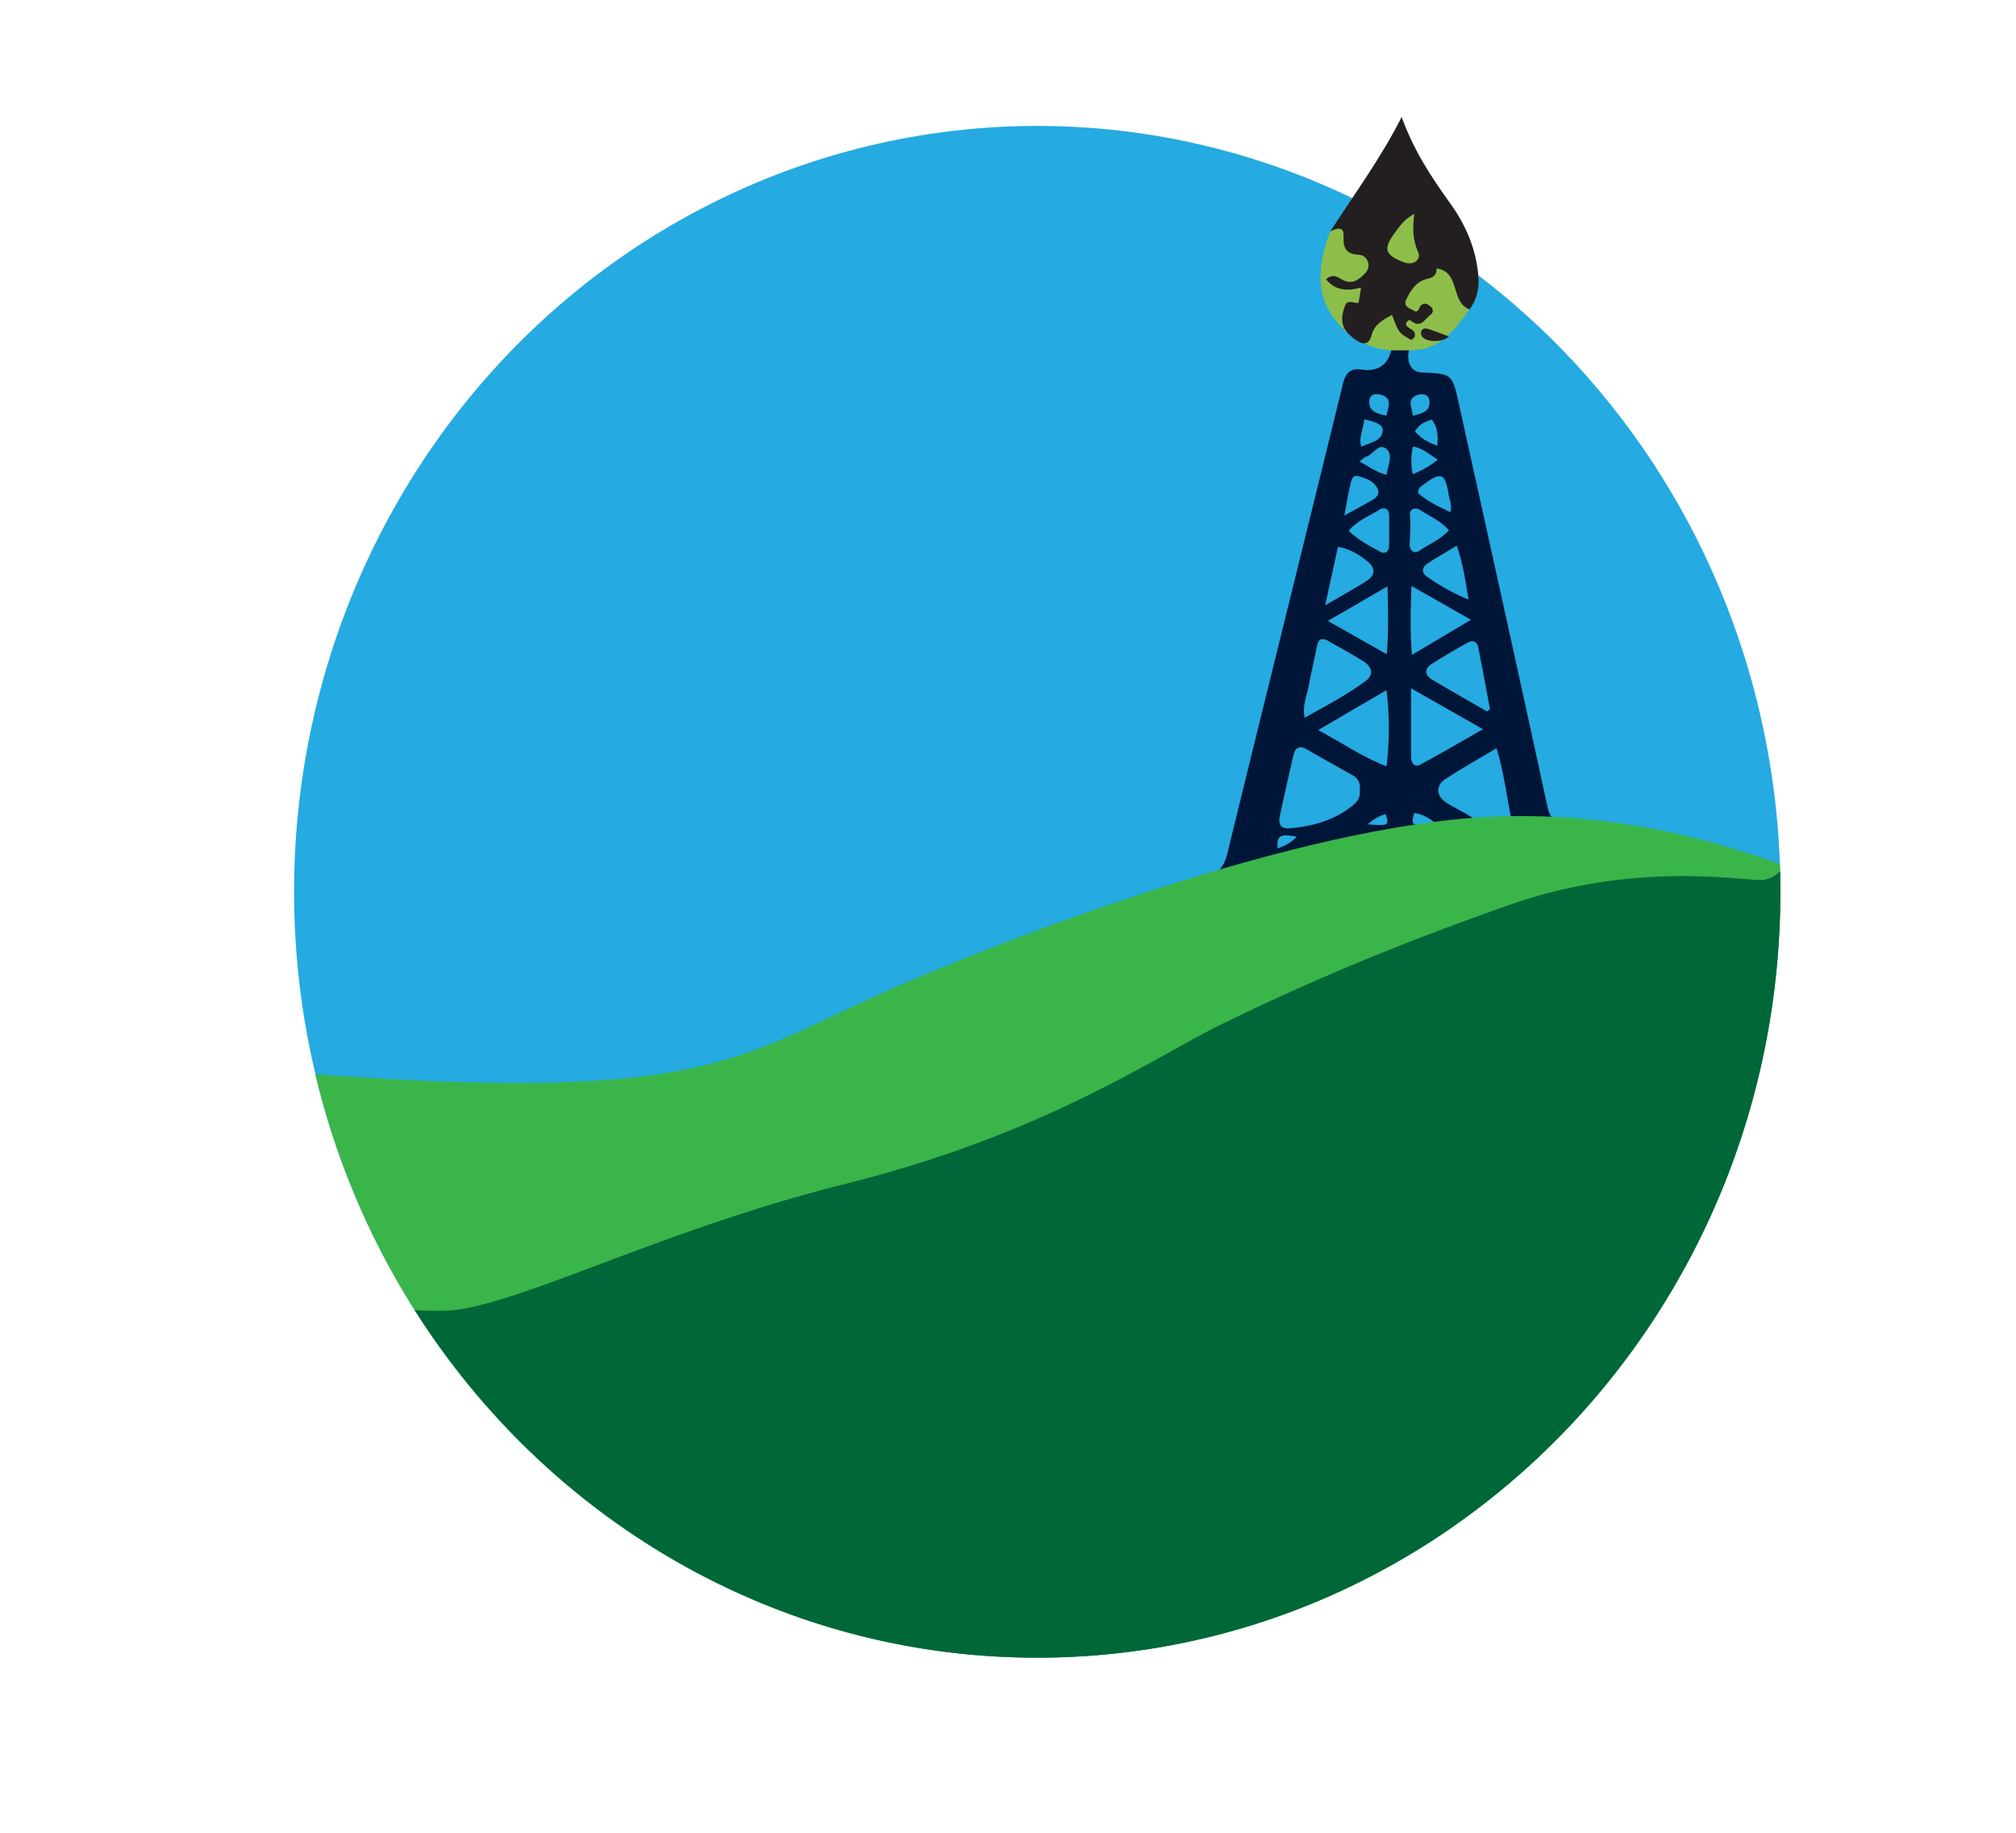 <svg xmlns="http://www.w3.org/2000/svg" xml:space="preserve" id="Слой_1" width="110" height="100" x="0" y="0" style="enable-background:new 0 0 110 100" version="1.1" viewBox="0 0 110 100"><style type="text/css">.st0{fill:#fff}.st177{fill:#25aae1}.st178{fill:#001638}.st179{fill:#8ebe4a}.st180{fill:#231f20}.st181{fill:#39b54a}.st182{fill:#006738}.st183{fill:none}</style><g id="_x31_2124"><path d="M0 0h110v100H0z" class="st0"/><g><ellipse cx="56.594" cy="48.658" class="st177" rx="40.549" ry="41.787"/><path d="M87.74 45.012a33.93 33.93 0 0 0-2.12-.074c-.698-.002-1.026-.191-1.186-.93-1.589-7.336-3.218-14.663-4.837-21.992-.358-1.62-.36-1.619-2.042-1.695-.604-.027-.846-.655-.65-1.294-.33.032-.905-.371-.991.057-.184.92-.886 1.197-1.59 1.082-.644-.105-.903.181-1.055.803-2.09 8.534-4.214 17.059-6.299 25.594-.194.795-.574 1.183-1.367 1.41-2.807.801-5.559 1.755-8.277 2.803l26.941-3.243c-.001.001 2.038-1.404 3.473-2.521zM74.717 21.841c.05-.404.461-.374.714-.275.569.222.288.663.221 1.114-.563-.113-1.005-.266-.935-.839zm-.286 1.038c.519.117 1.056.248 1.014.638-.06.556-.704.635-1.167.853-.164-.53.131-.94.153-1.491zm-.757 3.588c.052-.225.109-.567.427-.488.419.104.864.264 1.068.697.123.261-.053.473-.283.604-.463.264-.933.517-1.535.848.126-.664.208-1.167.323-1.661zm-.673 3.372c.682.116 1.17.429 1.621.798.454.372.418.766-.067 1.07-.681.428-1.386.818-2.248 1.322l.694-3.19zm2.705 2.154c.03 1.289.069 2.386-.04 3.703l-3.215-1.818c1.099-.635 2.094-1.212 3.255-1.885zm-4.283 5.362c.123-.701.301-1.392.434-2.092.078-.411.276-.486.62-.288.639.367 1.292.712 1.915 1.105.458.289.593.728.115 1.081-1.023.756-2.15 1.349-3.321 1.999-.136-.7.139-1.243.237-1.805zm-1.595 7.194c.231-1.107.488-2.208.737-3.311.096-.424.309-.596.737-.351.833.477 1.672.945 2.51 1.415.321.18.421.463.383.809.032.342-.072.584-.362.82-1.017.828-2.197 1.154-3.468 1.262-.496.044-.621-.244-.537-.644zm-.114 1.737c-.066-.69.134-.821 1.048-.628-.343.33-.672.512-1.048.628zm3.668-.273c.57-.422 1.212-.556 1.912-.352l-1.912.352zm1.241-1.037c.355-.297.646-.46.974-.561.22.628.177.655-.974.561zm1.033-3.162c-1.326-.515-2.416-1.279-3.733-1.98l3.728-2.178c.174 1.433.169 2.731.005 4.158zm.138-12.047c-.007.312-.199.494-.481.34-.591-.323-1.198-.639-1.728-1.144.494-.568 1.128-.807 1.678-1.152.264-.166.536-.066.535.335-.001.54.008 1.081-.004 1.621zm-.141-3.859c-.541-.131-.937-.438-1.473-.729.197-.147.264-.231.349-.255.397-.115.7-.79 1.116-.433.39.334.083.905.008 1.417zm5.004 9.408c.223 1.126.43 2.256.643 3.384l-.168.116c-.996-.576-1.997-1.142-2.984-1.732-.424-.254-.436-.597-.02-.865a35.658 35.658 0 0 1 1.969-1.162c.263-.146.499-.053.56.259zm-.526-2.6a11.531 11.531 0 0 1-2.279-1.258c-.324-.228-.261-.516.049-.718.492-.32 1.001-.614 1.582-.968.333.943.467 1.841.648 2.944zm-1.093-5.758c.049.303.208.602.095.987-.642-.313-1.272-.594-1.76-1.052.008-.266.167-.353.3-.453.943-.716 1.18-.634 1.365.518zm-1.96-1.086c-.09-.527-.105-.993.021-1.509.546.092.887.443 1.362.712a5.136 5.136 0 0 1-1.383.797zm1.344-1.553c-.527-.201-.923-.41-1.216-.788.216-.363.527-.525.919-.635.313.409.353.864.297 1.423zm-1.134-2.747c.24-.103.662-.114.706.295.063.591-.41.683-.9.82-.04-.437-.359-.879.194-1.115zm-.355 6.555c-.038-.381.29-.471.553-.301.525.34 1.118.596 1.576 1.098-.452.52-1.065.745-1.579 1.102-.314.218-.583.046-.569-.36.018-.513.071-1.02.019-1.539zm.081 3.842 3.248 1.848-3.223 1.919c-.108-1.349-.07-2.474-.025-3.767zm-.023 5.584 3.928 2.235c-1.26.715-2.341 1.353-3.449 1.942-.283.15-.469-.111-.473-.388-.014-1.194-.006-2.389-.006-3.789zm.175 6.803c.434.065.799.264 1.245.621-1.405.111-1.448.088-1.245-.621zm4.98.554c-.576.012-1.156.183-1.704-.218-.474-.347-1.03-.579-1.525-.899-.542-.35-.594-.923-.079-1.265.876-.58 1.797-1.092 2.82-1.706.398 1.329.542 2.548.782 3.745.042.203-.096.339-.294.343z" class="st178"/><path d="M72.584 12.629s-.779 1.772-.447 3.344c.297 1.38 1.799 3.144 3.965 3.144 1.642 0 2.572.149 4.326-2.633 0 0-1.199-3.332-1.199-3.467 0-.136-1.572-2.145-1.922-2.285-.349-.14-2.69.28-2.882.507-.192.227-1.841 1.39-1.841 1.39z" class="st179"/><path d="m74.128 16.526.136-.834c-.729.194-1.382.191-1.91-.454.37-.326.631-.124.869.013.567.325.96-.016 1.289-.372.338-.366.108-.959-.384-.981-.665-.03-.843-.359-.818-.951.013-.319-.022-.681-.726-.319 1.39-2.151 2.787-4.046 3.894-6.246.645 1.797 1.609 3.27 2.646 4.706.849 1.175 1.413 2.482 1.537 3.938.054.634-.039 1.269-.476 1.855-1.062-.393-.485-2.045-1.795-2.234-.002.323-.134.491-.525.571-.582.12-.921.66-1.149 1.158-.174.379.291.474.525.624.22-.034.182-.241.287-.336.195-.175.362-.072.524.053.184.141.15.348.015.446-.309.224-.53.778-1.067.346-.13-.105-.218.023-.28.137.009.046.002.105.028.135.165.187.537.226.44.593-.019.073-.177.186-.203.17-.224-.136-.484-.26-.631-.462-.18-.248-.261-.568-.402-.898-.518.275-.961.52-1.118 1.118-.115.438-.384.568-.823.266-.768-.529-.946-.985-.63-1.87.143-.394.456-.138.747-.172zm3.046-4.861c-.572.302-.788.67-1.038.998-.693.911-.588 1.253.489 1.655.473.177.947-.137.752-.569-.291-.649-.319-1.287-.203-2.084z" class="st180"/><path d="M79.057 18.357c-.35.354-1.274.31-1.47-.003a.357.357 0 0 1-.04-.266c.057-.174.228-.186.365-.143.375.119.741.264 1.145.412zM35.472 69.762v-4.274c1.933.055 3.876-.216 5.786.237 1.077.255 1.569 1.1 1.472 2.249-.082.965-.793 1.732-1.858 1.771-1.771.064-3.546.017-5.4.017zM35.478 63.35v-3.76c1.707 0 3.379-.063 5.042.023 1.052.054 1.616.78 1.621 1.76.005 1.023-.614 1.751-1.715 1.865-1.615.166-3.241.149-4.948.112zM64.197 66.787c.305 1.9-.009 2.839-1.149 3.444-.673.357-1.386.485-2.132.252-.685-.214-1.212-.869-1.196-1.521.018-.736.456-1.195 1.125-1.377 1.106-.299 2.231-.535 3.352-.798z" class="st180"/><path d="M56.594 90.446c22.395 0 40.549-18.709 40.549-41.787 0-.506-.012-1.009-.029-1.511-3.843-1.404-10.201-3.178-17.552-2.456-11.572 1.136-27.732 7.808-31.679 9.6-7.597 3.449-9.828 5.88-30.678 4.315 4.331 18.275 20.322 31.839 39.389 31.839z" class="st181"/><path d="M56.594 90.446c22.395 0 40.549-18.709 40.549-41.787 0-.376-.005-.751-.015-1.124-.234.226-.556.44-.956.478-.894.084-6.811-1.085-13.724 1.332-6.914 2.417-11.699 4.538-16.04 6.659-3.946 2.022-9.908 6.054-20.616 8.675-9.722 2.473-17.269 6.42-21.117 6.814a15.14 15.14 0 0 1-2.052-.013c7.239 11.418 19.749 18.966 33.971 18.966z" class="st182"/><path d="m73.382 46.013 1.912-.352c-.7-.204-1.343-.07-1.912.352zM74.507 37.161c.478-.353.343-.792-.115-1.081-.623-.393-1.276-.738-1.915-1.105-.344-.198-.542-.123-.62.288-.133.699-.312 1.391-.434 2.092-.098.562-.373 1.105-.236 1.805 1.171-.65 2.297-1.243 3.32-1.999zM70.365 45.195c1.27-.108 2.451-.434 3.468-1.262.29-.236.394-.478.362-.82.038-.346-.062-.629-.383-.809-.837-.47-1.676-.938-2.51-1.415-.427-.245-.641-.074-.737.351-.249 1.103-.506 2.204-.737 3.311-.084.398.041.686.537.644zM69.714 46.286a2.534 2.534 0 0 0 1.048-.628c-.914-.193-1.114-.061-1.048.628zM71.922 39.834c1.317.701 2.407 1.466 3.733 1.98a17.114 17.114 0 0 0-.005-4.158l-3.728 2.178zM74.623 44.976c1.152.094 1.194.067.974-.561-.329.101-.62.264-.974.561zM74.53 24.923c-.085.025-.152.108-.349.255.535.291.932.598 1.473.729.074-.512.382-1.083-.008-1.418-.416-.355-.719.319-1.116.434zM75.651 22.679c.068-.451.348-.892-.221-1.114-.252-.098-.664-.129-.714.275-.069.574.373.727.935.839zM75.444 23.517c.042-.39-.495-.521-1.014-.638-.022.55-.317.961-.153 1.491.464-.218 1.107-.297 1.167-.853zM75.667 35.697c.109-1.317.07-2.414.04-3.703l-3.254 1.886 3.214 1.817zM74.622 30.637c-.451-.369-.939-.682-1.621-.798l-.694 3.19c.861-.504 1.566-.894 2.248-1.322.485-.304.522-.698.067-1.07zM75.169 26.676c-.205-.433-.649-.594-1.068-.697-.318-.079-.375.263-.427.488-.115.495-.196.997-.323 1.661.602-.331 1.072-.583 1.535-.848.23-.131.407-.343.283-.604zM75.263 27.811c-.55.345-1.184.584-1.678 1.152.53.506 1.137.821 1.728 1.144.282.154.474-.029.481-.34.012-.54.003-1.08.004-1.62.001-.402-.271-.502-.535-.336zM77.469 41.731c1.108-.589 2.189-1.227 3.449-1.942l-3.928-2.235c0 1.4-.008 2.595.006 3.789.004.276.191.538.473.388zM80.263 33.817l-3.248-1.848c-.045 1.293-.083 2.417.026 3.767l3.222-1.919zM77.484 30.026c.514-.357 1.127-.582 1.579-1.102-.458-.503-1.051-.758-1.576-1.098-.263-.17-.591-.08-.553.301.051.519-.002 1.026-.019 1.539-.014.406.254.579.569.36zM78.411 44.977c-.446-.357-.811-.556-1.245-.621-.203.709-.16.732 1.245.621zM78.128 36.219c-.415.267-.404.611.02.865.987.59 1.988 1.156 2.984 1.732l.168-.116c-.213-1.128-.42-2.258-.643-3.384-.062-.311-.298-.405-.56-.259-.666.37-1.328.75-1.969 1.162zM81.658 40.821c-1.023.614-1.944 1.126-2.82 1.706-.516.342-.463.915.079 1.265.496.32 1.051.553 1.525.899.549.401 1.128.231 1.704.218.197-.004.335-.14.294-.344-.24-1.196-.384-2.415-.782-3.744zM77.852 31.458c.657.462 1.349.869 2.279 1.258-.181-1.104-.315-2.001-.648-2.944-.581.353-1.09.648-1.582.968-.31.202-.373.49-.049.718zM77.373 26.893c.488.459 1.118.739 1.76 1.052.113-.385-.046-.684-.095-.987-.185-1.152-.422-1.234-1.366-.519-.132.101-.291.187-.299.454zM77.206 23.531c.293.377.689.586 1.216.788.056-.558.016-1.014-.296-1.423-.393.11-.703.272-.92.635zM77.993 21.867c-.044-.409-.466-.398-.706-.295-.552.236-.233.678-.194 1.116.491-.137.964-.23.9-.821zM77.078 25.872a5.095 5.095 0 0 0 1.383-.797c-.475-.269-.816-.619-1.362-.712-.127.516-.111.981-.021 1.509z" class="st183"/></g></g></svg>
